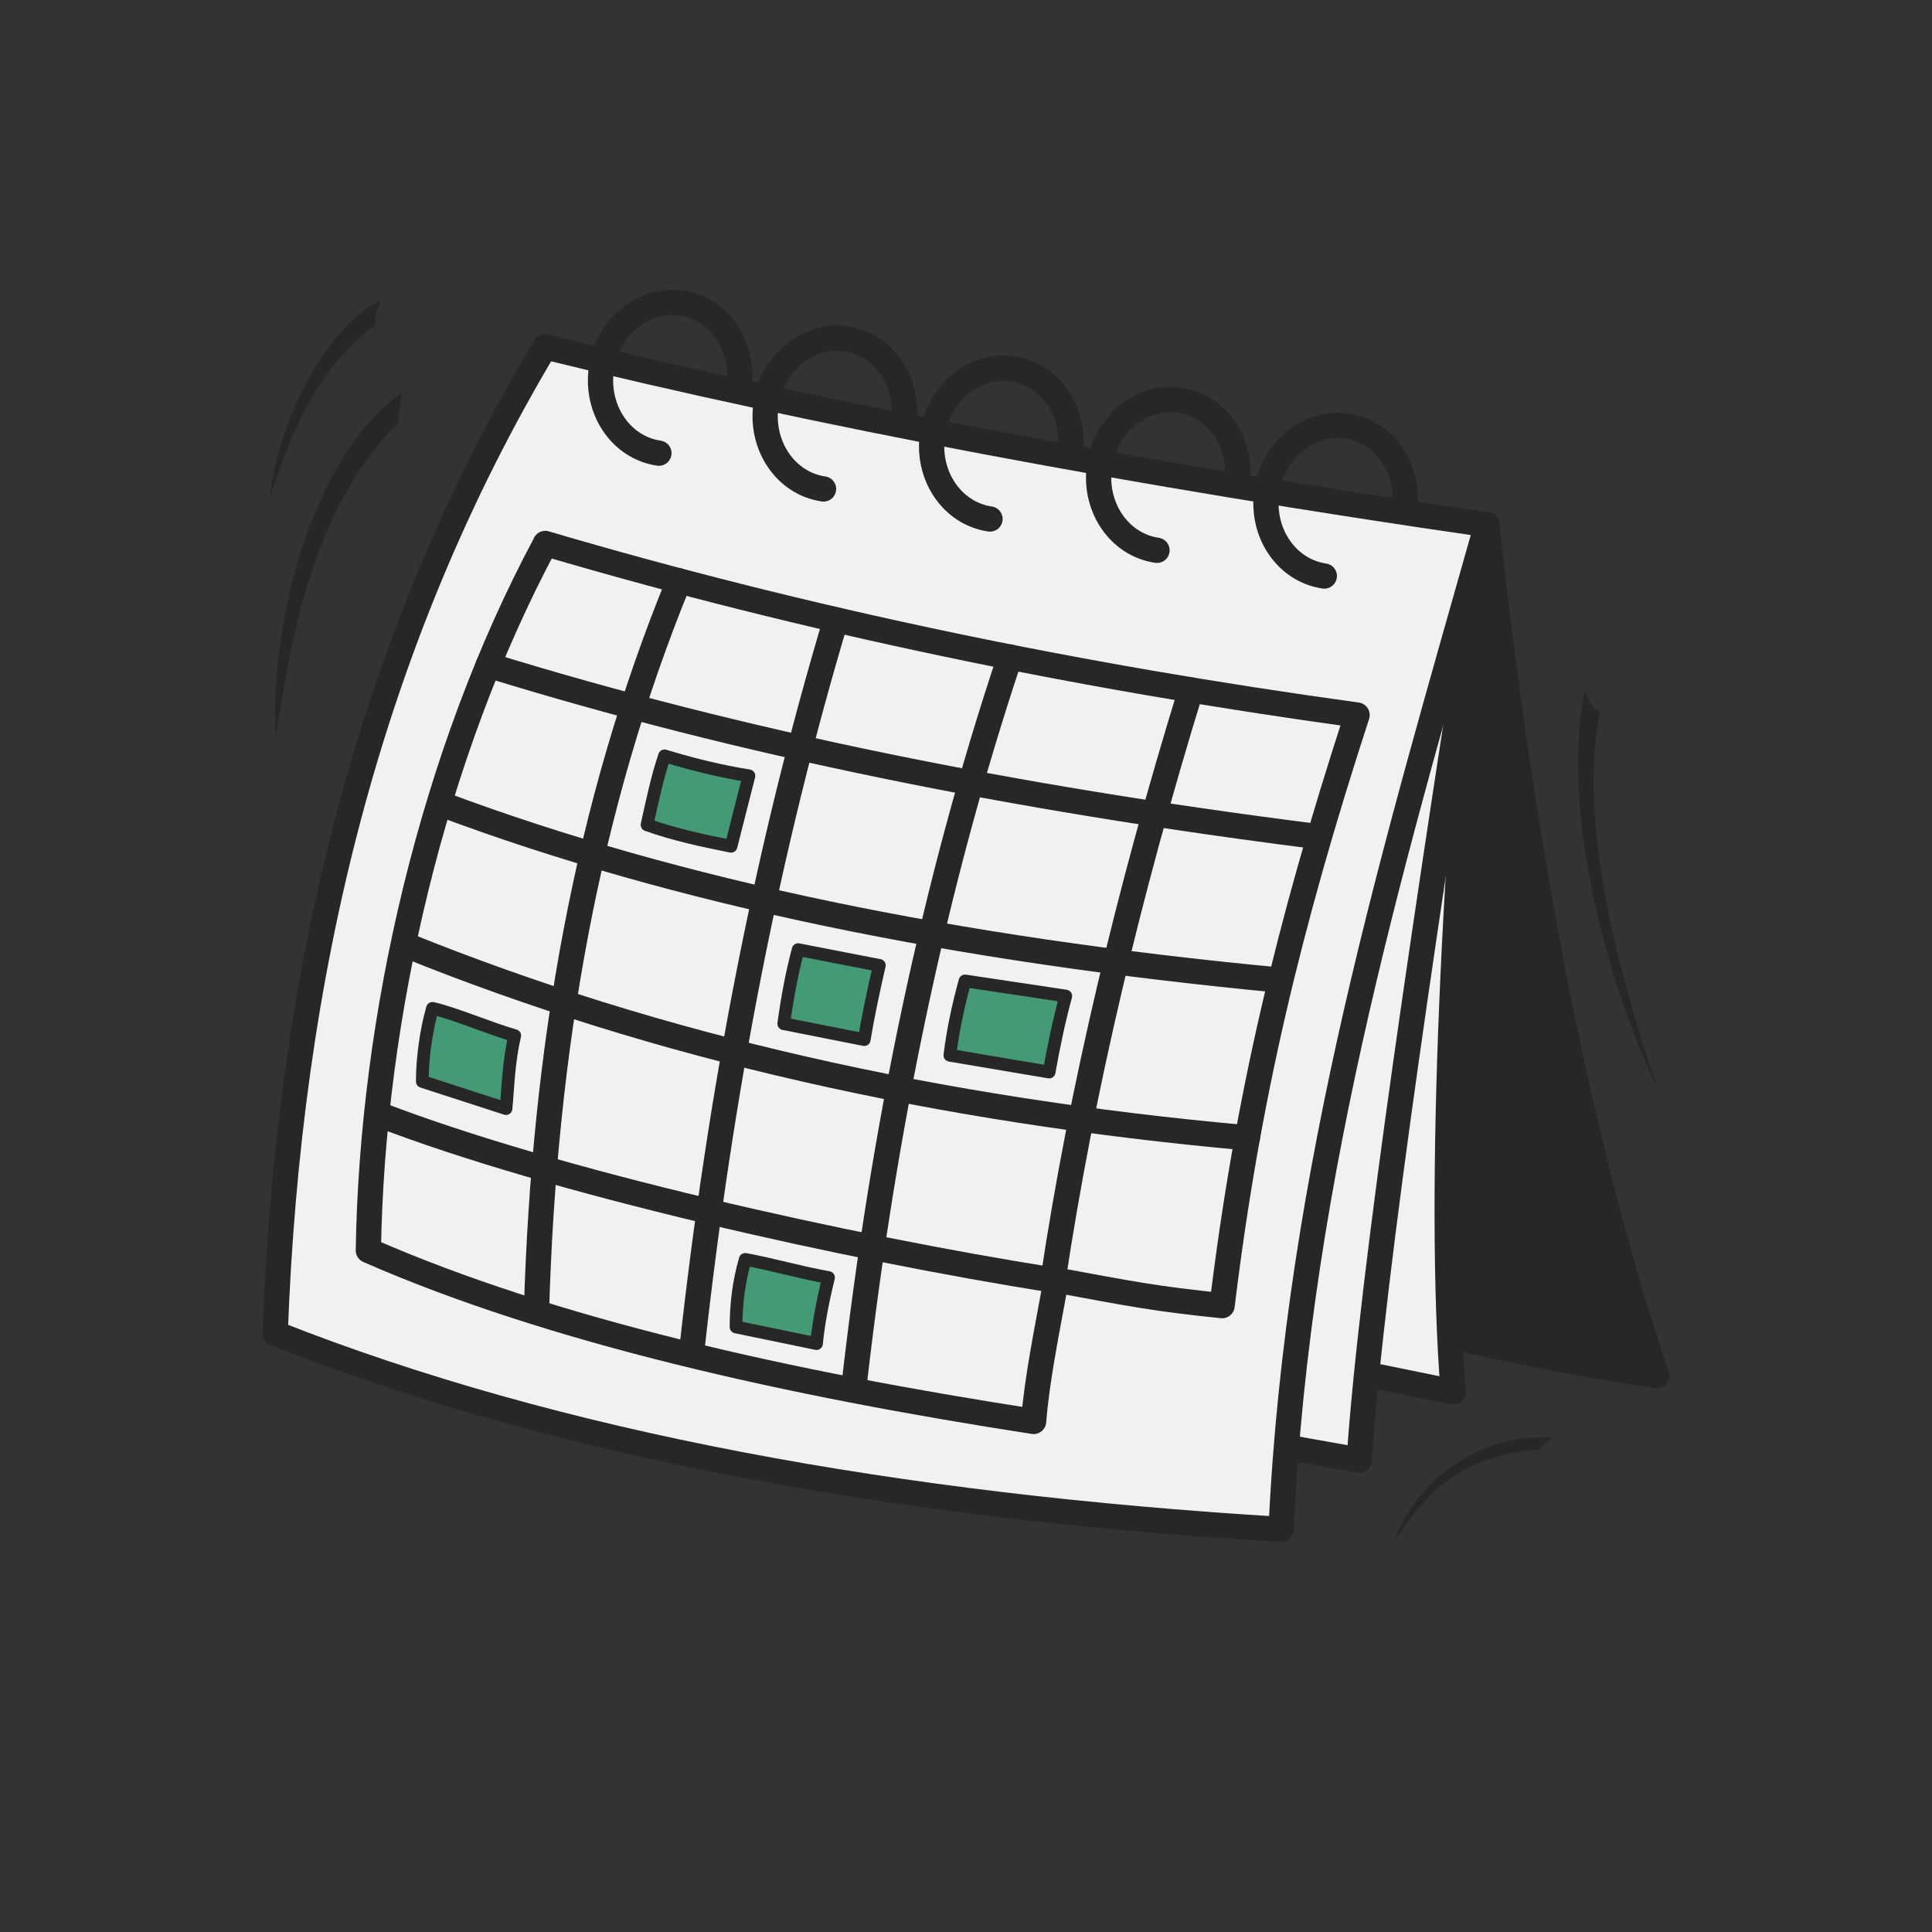 <?xml version="1.0" encoding="UTF-8"?> <svg xmlns="http://www.w3.org/2000/svg" fill="none" height="140" viewBox="0 0 140 140" width="140"><rect x="0" y="0" width="140" height="140" fill="#333333" stroke="none"/><path d="m19.994 53.422c1.105-7.405 2.732-16.607 8.839-22.788l.286-2.157c-6.456 4.455-9.658 16.808-9.126 24.946z" fill="#272727"></path><path d="m19.543 36.141c1.412-4.395 3.294-9.362 7.632-12.603-.021-.612.133-1.194.419-1.776-4.369 2.167-7.561 9.402-8.052 14.379z" fill="#272727"></path><path d="m120.058 78.771c-2.855-8.539-5.709-19.256-4.123-27.163-.502-.281-.798-.712-1.085-1.615-1.759 8.429 1.371 20.591 5.208 28.779z" fill="#272727"></path><path d="m107.74 38.018c2.548 23.32 6.599 44.844 12.318 61.672-16.86-2.559-28.451-6.251-43.296-11.77 11.479-20.079 24.707-45.426 30.968-49.912z" fill="#272727" stroke="#272727" stroke-linecap="round" stroke-linejoin="round" stroke-width="1.83"></path><path d="m107.742 38.02c-2.353 23.039-3.591 48.447-2.435 62.846l-12.85-2.63c1.248-19.788 6.936-39.897 15.295-60.207z" fill="#f1f1f2" stroke="#272727" stroke-linecap="round" stroke-linejoin="round" stroke-width="1.83"></path><path d="m107.74 38.02c-4.185 27.043-8.307 53.815-9.249 67.784l-12.655-2.258c6.21-25.197 12.87-49.009 21.904-65.525z" fill="#f1f1f2" stroke="#272727" stroke-linecap="round" stroke-linejoin="round" stroke-width="1.83"></path><path d="m39.502 25.125c-12.88 21.544-18.62 45.657-19.561 71.496 20.421 8.068 45.046 12.523 72.894 14.209 1.177-25.99 8.451-49.962 14.906-72.811-25.444-3.693-48.299-7.967-68.239-12.884z" fill="#f1f1f2" stroke="#272727" stroke-linecap="round" stroke-linejoin="round" stroke-width="1.83"></path><path d="m101.017 111.742c2.118-3.299 4.718-6.295 10.429-6.692l1.034-.833c-5.183-.494-9.996 3.197-11.463 7.525z" fill="#272727"></path><g stroke="#272727" stroke-linecap="round" stroke-linejoin="round"><path d="m47.747 32.838c-2.752-.401-4.614-3.161-4.164-6.161.45-3 3.049-5.107 5.801-4.716 2.752.401 4.614 3.161 4.164 6.161" stroke-width="1.83"></path><path d="m59.676 35.432c-2.752-.401-4.614-3.161-4.164-6.161.45-3 3.049-5.108 5.801-4.716 2.752.401 4.614 3.161 4.164 6.161" stroke-width="1.83"></path><path d="m71.739 37.608c-2.752-.401-4.614-3.161-4.164-6.161.45-3 3.049-5.108 5.801-4.716 2.752.401 4.614 3.161 4.164 6.161" stroke-width="1.83"></path><path d="m83.84 39.877c-2.752-.401-4.614-3.161-4.164-6.161.45-3 3.049-5.107 5.801-4.716 2.752.401 4.614 3.161 4.164 6.161" stroke-width="1.83"></path><path d="m95.965 41.741c-2.752-.401-4.614-3.161-4.164-6.161.45-3 3.049-5.108 5.801-4.716 2.752.401 4.614 3.161 4.164 6.161" stroke-width="1.83"></path><path d="m39.521 39.383c-8.205 15.323-12.563 34.368-12.829 51.226 13.3 5.83 30.467 9.653 48.207 12.393.246-3.081.941-6.443 1.637-10.246 5.473 1.014 7.162 1.355 12.021 1.856 1.811-14.871 4.778-27.414 9.781-42.797-20.216-2.78-39.859-6.844-58.827-12.433z" stroke-width="1.83"></path><path d="m35.379 48.195c18.323 5.66 38.058 9.623 59.676 12.373" stroke-width="1.83"></path><path d="m27.328 80.706c12.87 4.977 34.181 9.713 48.974 12.051 2.087-13.858 5.494-28.137 9.995-42.757" stroke-width="1.83"></path><path d="m32.066 58.297c16.993 6.352 37.137 10.496 60.648 12.724" stroke-width="1.83"></path><path d="m29.406 68.484c18.231 7.375 38.57 11.961 60.985 13.968" stroke-width="1.83"></path><path d="m49.202 42.094c-6.722 16.396-9.76 33.967-10.323 52.781" stroke-width="1.83"></path><path d="m60.567 44.914c-4.962 16.607-8.369 34.137-10.445 53.012" stroke-width="1.83"></path><path d="m61.879 100.471c2.138-18.744 5.832-36.485 11.305-52.862" stroke-width="1.83"></path><path d="m48.155 54.773c-.491 1.415-.91 3.362-1.269 4.997 1.964.702 3.99 1.134 6.087 1.555l1.299-5.108c-2.036-.321-4.072-.823-6.118-1.445z" fill="#439a75" stroke-width=".92"></path><path d="m57.837 68.812c-.46 1.716-.788 3.512-1.044 5.369l5.832 1.154c.256-1.575.644-3.412 1.095-5.378-2.067-.401-4.041-.783-5.883-1.144z" fill="#439a75" stroke-width=".92"></path><path d="m54.001 91.262c-.46 1.605-.665 3.211-.665 4.897l5.832 1.204c.143-1.445.419-2.94.87-4.787-2.067-.371-4.184-.983-6.026-1.315z" fill="#439a75" stroke-width=".92"></path><path d="m31.338 73.07c-.46 1.605-.737 3.623-.737 5.298l6.067 1.967c.143-1.445.184-3.452.634-5.288-1.913-.552-4.266-1.585-5.954-1.977z" fill="#439a75" stroke-width=".92"></path><path d="m69.927 71.082c-.501 1.826-.88 3.623-1.095 5.389l7.192 1.214c.338-1.907.726-3.743 1.207-5.509l-7.295-1.094z" fill="#439a75" stroke-width=".92"></path></g></svg> 